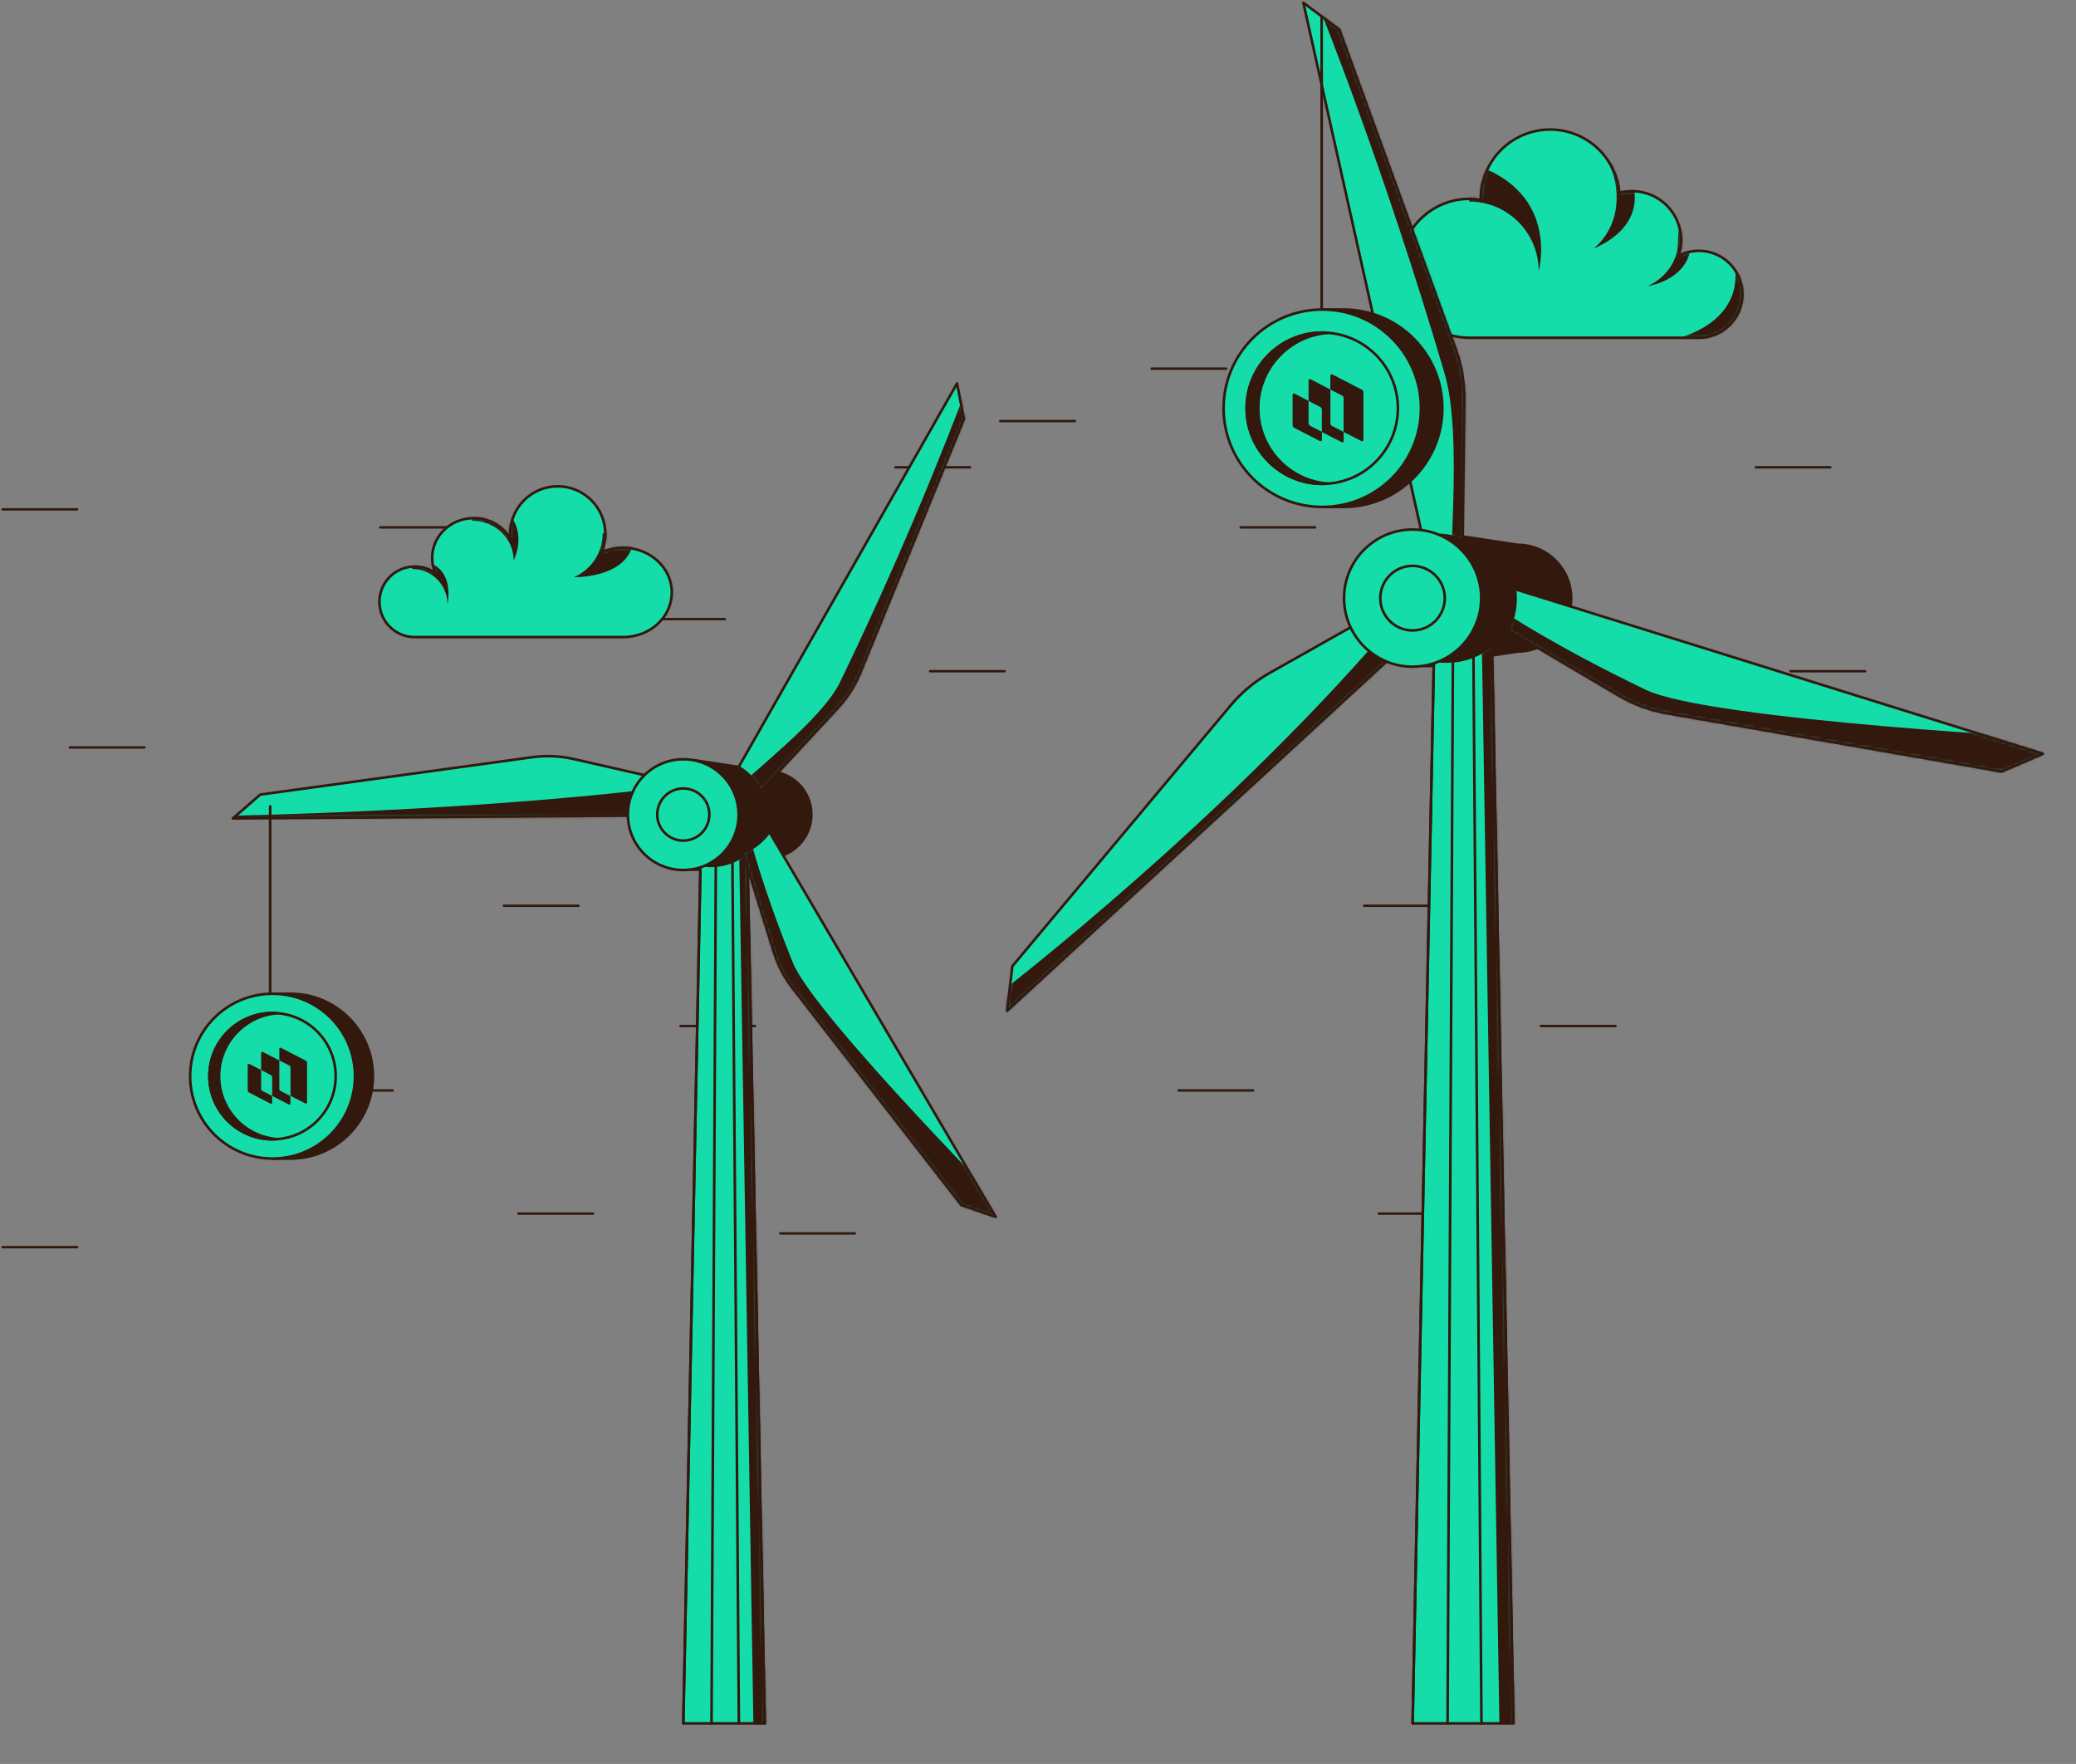 <svg width="718" height="610" viewBox="0 0 718 610" fill="none" xmlns="http://www.w3.org/2000/svg">
<rect x="0" y="0" width="718" height="610" fill="#808080" stroke="none"/>
<path d="M131.506 182.37H157.3" stroke="#33180E" stroke-width="0.84" stroke-linecap="round" stroke-linejoin="round"/>
<path d="M110.049 377.098H135.843" stroke="#33180E" stroke-width="0.84" stroke-linecap="round" stroke-linejoin="round"/>
<path d="M235.354 354.796H261.148" stroke="#33180E" stroke-width="0.84" stroke-linecap="round" stroke-linejoin="round"/>
<path d="M224.903 214.087H250.675" stroke="#33180E" stroke-width="0.84" stroke-linecap="round" stroke-linejoin="round"/>
<path d="M309.689 161.591H335.461" stroke="#33180E" stroke-width="0.84" stroke-linecap="round" stroke-linejoin="round"/>
<path d="M321.686 232.115H347.458" stroke="#33180E" stroke-width="0.84" stroke-linecap="round" stroke-linejoin="round"/>
<path d="M174.269 313.219H200.062" stroke="#33180E" stroke-width="0.84" stroke-linecap="round" stroke-linejoin="round"/>
<path d="M24.164 258.48H49.957" stroke="#33180E" stroke-width="0.84" stroke-linecap="round" stroke-linejoin="round"/>
<path d="M0.889 176.149H26.682" stroke="#33180E" stroke-width="0.84" stroke-linecap="round" stroke-linejoin="round"/>
<path d="M179.282 419.67H205.075" stroke="#33180E" stroke-width="0.84" stroke-linecap="round" stroke-linejoin="round"/>
<path d="M0.889 431.287H26.682" stroke="#33180E" stroke-width="0.84" stroke-linecap="round" stroke-linejoin="round"/>
<path d="M345.934 145.617H371.727" stroke="#33180E" stroke-width="0.84" stroke-linecap="round" stroke-linejoin="round"/>
<path d="M398.283 127.484H424.076" stroke="#33180E" stroke-width="0.84" stroke-linecap="round" stroke-linejoin="round"/>
<path d="M429.069 182.371H454.863" stroke="#33180E" stroke-width="0.84" stroke-linecap="round" stroke-linejoin="round"/>
<path d="M407.635 377.099H433.428" stroke="#33180E" stroke-width="0.84" stroke-linecap="round" stroke-linejoin="round"/>
<path d="M532.92 354.798H558.713" stroke="#33180E" stroke-width="0.84" stroke-linecap="round" stroke-linejoin="round"/>
<path d="M476.868 97.987H502.661" stroke="#33180E" stroke-width="0.84" stroke-linecap="round" stroke-linejoin="round"/>
<path d="M522.467 214.088H548.26" stroke="#33180E" stroke-width="0.84" stroke-linecap="round" stroke-linejoin="round"/>
<path d="M607.252 161.591H633.046" stroke="#33180E" stroke-width="0.84" stroke-linecap="round" stroke-linejoin="round"/>
<path d="M619.25 232.115H645.043" stroke="#33180E" stroke-width="0.84" stroke-linecap="round" stroke-linejoin="round"/>
<path d="M471.833 313.219H497.626" stroke="#33180E" stroke-width="0.84" stroke-linecap="round" stroke-linejoin="round"/>
<path d="M476.868 419.672H502.661" stroke="#33180E" stroke-width="0.84" stroke-linecap="round" stroke-linejoin="round"/>
<path d="M269.866 426.526H295.659" stroke="#33180E" stroke-width="0.84" stroke-linecap="round" stroke-linejoin="round"/>
<path d="M602.618 101.776C602.618 110.07 595.89 116.799 587.595 116.799H508.205C494.938 116.799 484.189 106.05 484.189 92.783C484.189 79.516 494.938 68.768 508.205 68.768C509.538 68.768 510.85 68.873 512.12 69.085C512.12 69 512.12 68.916 512.12 68.81C512.12 55.543 522.869 44.794 536.136 44.794C548.683 44.794 558.988 54.443 560.067 66.715C561.485 66.334 562.987 66.123 564.531 66.123C573.863 66.123 581.417 73.677 581.417 83.008C581.417 84.954 581.099 86.795 580.486 88.53C582.602 87.388 585.035 86.732 587.595 86.732C595.89 86.732 602.618 93.46 602.618 101.755V101.776Z" fill="#15DDA9" stroke="#33180E" stroke-width="0.9" stroke-linecap="round" stroke-linejoin="round"/>
<mask id="mask0_102_5" style="mask-type:luminance" maskUnits="userSpaceOnUse" x="484" y="44" width="119" height="73">
<path d="M602.618 101.776C602.618 110.07 595.89 116.799 587.595 116.799H508.205C494.938 116.799 484.189 106.05 484.189 92.783C484.189 79.516 494.938 68.768 508.205 68.768C509.538 68.768 510.85 68.873 512.12 69.085C512.12 69 512.12 68.916 512.12 68.81C512.12 55.543 522.869 44.794 536.136 44.794C548.683 44.794 558.988 54.443 560.067 66.715C561.485 66.334 562.987 66.123 564.531 66.123C573.863 66.123 581.417 73.677 581.417 83.008C581.417 84.954 581.099 86.795 580.486 88.53C582.602 87.388 585.035 86.732 587.595 86.732C595.89 86.732 602.618 93.46 602.618 101.755V101.776Z" fill="white"/>
</mask>
<g mask="url(#mask0_102_5)">
<path d="M506.026 55.839C540.305 64.493 532.158 93.714 532.158 93.714C532.158 80.447 521.409 69.698 508.142 69.698L506.026 55.839Z" fill="#33180E"/>
<path d="M569.864 98.94C569.864 98.94 588.167 96.38 584.295 79.072C584.295 79.072 580.465 72.385 580.359 83.557C580.253 94.73 569.885 98.94 569.885 98.94H569.864Z" fill="#33180E"/>
<path d="M555.328 54.971L563.728 60.388C571.261 78.902 551.159 85.906 551.159 85.906C551.159 85.906 558.057 80.997 559.009 70.904C559.94 60.811 555.328 54.95 555.328 54.95V54.971Z" fill="#33180E"/>
<path d="M580.762 116.798C580.762 116.798 601.667 111.932 600.165 93.523L607.613 92.783L605.941 132.71C605.941 132.71 589.098 124.183 585.755 121.051C582.412 117.92 580.762 116.777 580.762 116.777V116.798Z" fill="#33180E"/>
</g>
<path d="M258.483 281.779L80.554 283.006L90.012 274.775L184.087 261.847C188.827 261.191 193.651 261.403 198.306 262.46L259.943 276.489L258.462 281.779H258.483Z" fill="#15DDA9" stroke="#33180E" stroke-width="0.9" stroke-linecap="round" stroke-linejoin="round"/>
<mask id="mask1_102_5" style="mask-type:luminance" maskUnits="userSpaceOnUse" x="80" y="261" width="180" height="23">
<path d="M258.483 281.779L80.554 283.006L90.012 274.775L184.087 261.847C188.827 261.191 193.651 261.403 198.306 262.46L259.943 276.489L258.462 281.779H258.483Z" fill="white"/>
</mask>
<g mask="url(#mask1_102_5)">
<path d="M74.863 282.181C74.863 282.181 169.234 280.869 242.255 270.691C287.599 264.365 188.637 300.272 188.637 300.272C188.637 300.272 113.373 302.705 102.159 300.23C90.965 297.754 67.013 291.872 63.691 290.771C60.369 289.671 73.657 281.271 73.657 281.271L74.863 282.181Z" fill="#33180E"/>
</g>
<path d="M253.384 295.659C250.718 297.902 247.417 299.447 243.799 299.997H243.693C242.762 300.145 241.789 300.209 240.816 300.209C239.567 300.209 238.361 300.103 237.197 299.87L237.303 294.855H253.405V295.638L253.384 295.659Z" fill="white" stroke="#33180E" stroke-width="2" stroke-miterlimit="10"/>
<path d="M280.615 281.692C280.615 289.923 273.95 296.61 265.697 296.61L239.291 300.63C245.533 299.657 250.759 295.679 253.467 290.22C254.737 287.659 255.456 284.761 255.456 281.692C255.456 278.624 254.737 275.747 253.467 273.165C250.822 267.854 245.786 263.94 239.756 262.84L265.697 266.775C273.928 266.775 280.615 273.44 280.615 281.692Z" fill="#33180E" stroke="#33180E" stroke-width="0.9" stroke-linecap="round" stroke-linejoin="round"/>
<path d="M264.492 595.972H236.329L242.275 299.086C243.439 299.298 244.666 299.425 245.893 299.425C246.866 299.425 247.84 299.361 248.771 299.213H248.877C252.516 298.642 255.817 297.097 258.462 294.876L264.492 595.972Z" fill="#15DDA9" stroke="#33180E" stroke-width="0.9" stroke-linecap="round" stroke-linejoin="round"/>
<path d="M242.254 299.107L236.329 595.972" stroke="#33180E" stroke-width="0.9" stroke-linecap="round" stroke-linejoin="round"/>
<path d="M247.566 299.785L246.084 595.972" stroke="#33180E" stroke-width="0.9" stroke-linecap="round" stroke-linejoin="round"/>
<path d="M255.543 595.971L253.321 297.985" stroke="#33180E" stroke-width="0.9" stroke-linecap="round" stroke-linejoin="round"/>
<path d="M264.492 595.972L258.462 294.876" stroke="#33180E" stroke-width="0.9" stroke-linecap="round" stroke-linejoin="round"/>
<path d="M255.457 281.693C255.457 284.761 254.737 287.638 253.468 290.22C250.759 295.679 245.533 299.657 239.291 300.63H239.185C238.254 300.778 237.281 300.863 236.307 300.863C225.728 300.863 217.158 292.294 217.158 281.714C217.158 271.134 225.749 262.565 236.307 262.565C237.09 262.565 237.852 262.607 238.593 262.692L239.693 262.861H239.756C245.787 263.961 250.823 267.876 253.468 273.208C254.737 275.768 255.457 278.667 255.457 281.735V281.693Z" fill="#15DDA9" stroke="#33180E" stroke-width="0.9" stroke-linecap="round" stroke-linejoin="round"/>
<path d="M245.321 281.694C245.321 283.133 244.983 284.487 244.39 285.693C243.121 288.253 240.645 290.136 237.725 290.581H237.683C236.773 290.729 235.842 290.729 234.869 290.581C230.891 289.946 227.759 286.624 227.357 282.604C226.828 277.208 231.039 272.659 236.329 272.659C236.688 272.659 237.048 272.68 237.408 272.722L237.915 272.807H237.958C240.793 273.336 243.163 275.177 244.411 277.674C245.004 278.88 245.342 280.234 245.342 281.673L245.321 281.694Z" fill="#15DDA9" stroke="#33180E" stroke-width="0.9" stroke-linecap="round" stroke-linejoin="round"/>
<path d="M297.48 232.773C295.66 237.195 293.079 241.279 289.82 244.771L263.138 273.526C262.059 271.347 260.578 269.336 258.674 267.622C257.658 266.713 256.579 265.909 255.458 265.253L330.996 132.584L333.387 144.899L297.48 232.794V232.773Z" fill="#15DDA9" stroke="#33180E" stroke-width="0.9" stroke-linecap="round" stroke-linejoin="round"/>
<mask id="mask2_102_5" style="mask-type:luminance" maskUnits="userSpaceOnUse" x="255" y="132" width="79" height="142">
<path d="M297.48 232.773C295.66 237.195 293.079 241.279 289.82 244.771L263.138 273.526C262.059 271.347 260.578 269.336 258.674 267.622C257.658 266.713 256.579 265.909 255.458 265.253L330.996 132.584L333.387 144.899L297.48 232.794V232.773Z" fill="white"/>
</mask>
<g mask="url(#mask2_102_5)">
<path d="M333.896 135.188C333.896 135.188 316.947 181.463 290.498 235.948C284.045 249.236 259.098 267.645 250.401 276.87C250.401 276.87 262.356 283.535 262.97 284.085C263.584 284.636 271.54 279.134 272.576 278.647C273.613 278.161 299.512 260.895 299.512 260.895L329.474 192.868L349.723 166.228L346.571 148.835L333.875 135.188H333.896Z" fill="#33180E"/>
</g>
<mask id="mask3_102_5" style="mask-type:luminance" maskUnits="userSpaceOnUse" x="236" y="294" width="29" height="302">
<path d="M264.492 595.972H236.329L242.275 299.086C243.439 299.298 244.666 299.425 245.893 299.425C246.866 299.425 247.84 299.361 248.771 299.213H248.877C252.516 298.642 255.817 297.097 258.462 294.876L264.492 595.972Z" fill="white"/>
</mask>
<g mask="url(#mask3_102_5)">
<path d="M260.747 607.312L255.542 287.659L259.943 287.596L278.796 404.86C278.796 404.86 272.512 483.171 276.278 526.293C280.045 569.416 279.219 595.971 279.219 595.971L260.747 607.291V607.312Z" fill="#33180E"/>
</g>
<path d="M344.39 420.815L332.52 416.753L274.205 341.807C271.264 338.019 269.042 333.745 267.624 329.175L256.981 294.897C259.795 293.775 262.398 291.998 264.556 289.607C265.127 288.993 265.635 288.337 266.101 287.681L344.348 420.815H344.39Z" fill="#15DDA9" stroke="#33180E" stroke-width="0.9" stroke-linecap="round" stroke-linejoin="round"/>
<mask id="mask4_102_5" style="mask-type:luminance" maskUnits="userSpaceOnUse" x="256" y="287" width="89" height="134">
<path d="M344.39 420.815L332.52 416.753L274.205 341.807C271.264 338.019 269.042 333.745 267.624 329.175L256.981 294.897C259.795 293.775 262.398 291.998 264.556 289.607C265.127 288.993 265.635 288.337 266.101 287.681L344.348 420.815H344.39Z" fill="white"/>
</mask>
<g mask="url(#mask4_102_5)">
<path d="M259.457 289.882C259.457 289.882 263.54 306.534 274.247 332.962C281.801 351.561 353.912 424.074 353.912 424.074C353.912 424.074 314.302 418.763 313.857 417.599C313.413 416.435 262.292 341.193 262.292 341.193C262.292 341.193 254.251 320.775 254.59 319.97C254.929 319.166 255.838 293.86 255.838 293.86L259.457 289.882Z" fill="#33180E"/>
</g>
<path d="M232.35 204.865C232.35 213.392 224.838 220.311 215.549 220.311H143.417C136.689 220.311 131.229 214.852 131.229 208.123C131.229 201.395 136.689 195.914 143.417 195.914C146.105 195.914 148.601 196.782 150.633 198.284C149.892 196.634 149.469 194.814 149.469 192.889C149.469 185.314 155.901 179.177 163.857 179.177C169.316 179.177 174.077 182.076 176.51 186.372C176.447 185.8 176.426 185.208 176.426 184.615C176.426 175.538 183.81 168.175 192.888 168.175C201.965 168.175 209.35 175.538 209.35 184.615C209.35 186.901 208.884 189.08 208.038 191.048C210.302 190.011 212.841 189.419 215.549 189.419C224.817 189.419 232.35 196.338 232.35 204.865Z" fill="#15DDA9" stroke="#33180E" stroke-width="0.9" stroke-linecap="round" stroke-linejoin="round"/>
<mask id="mask5_102_5" style="mask-type:luminance" maskUnits="userSpaceOnUse" x="131" y="168" width="102" height="53">
<path d="M232.35 204.865C232.35 213.392 224.838 220.311 215.549 220.311H143.417C136.689 220.311 131.229 214.852 131.229 208.123C131.229 201.395 136.689 195.914 143.417 195.914C146.105 195.914 148.601 196.782 150.633 198.284C149.892 196.634 149.469 194.814 149.469 192.889C149.469 185.314 155.901 179.177 163.857 179.177C169.316 179.177 174.077 182.076 176.51 186.372C176.447 185.8 176.426 185.208 176.426 184.615C176.426 175.538 183.81 168.175 192.888 168.175C201.965 168.175 209.35 175.538 209.35 184.615C209.35 186.901 208.884 189.08 208.038 191.048C210.302 190.011 212.841 189.419 215.549 189.419C224.817 189.419 232.35 196.338 232.35 204.865Z" fill="white"/>
</mask>
<g mask="url(#mask5_102_5)">
<path d="M142.104 193.925C158.418 192.994 154.758 208.948 154.758 208.948C154.758 202.22 149.299 196.76 142.57 196.76L142.104 193.925Z" fill="#33180E"/>
<path d="M163.264 170.481C186.518 177.125 177.652 193.777 177.652 193.777C177.652 186.202 171.22 180.066 163.264 180.066V170.481Z" fill="#33180E"/>
<path d="M218.553 180.066C223.567 200.252 198.472 199.596 198.472 199.596L198.388 199.639C204.291 197.142 208.438 191.302 208.438 184.489L218.553 180.066Z" fill="#33180E"/>
</g>
<path d="M510.385 200.335L348.305 349.55L350.124 334.125L425.6 243.966C429.408 239.416 434 235.608 439.163 232.688L507.338 194.241L510.406 200.335H510.385Z" fill="#15DDA9" stroke="#33180E" stroke-width="0.9" stroke-linecap="round" stroke-linejoin="round"/>
<mask id="mask6_102_5" style="mask-type:luminance" maskUnits="userSpaceOnUse" x="348" y="194" width="163" height="156">
<path d="M510.385 200.335L348.305 349.55L350.124 334.125L425.6 243.966C429.408 239.416 434 235.608 439.163 232.688L507.338 194.241L510.406 200.335H510.385Z" fill="white"/>
</mask>
<g mask="url(#mask6_102_5)">
<path d="M345.997 343.224C345.997 343.224 426.932 281.058 485.416 210.937C521.726 167.391 461.76 275.43 461.76 275.43C461.76 275.43 394.791 340.304 382.455 347.35C370.119 354.396 343.289 368.933 339.311 370.71C335.333 372.487 344.135 343.393 344.135 343.393L345.997 343.203V343.224Z" fill="#33180E"/>
</g>
<path d="M509.687 224.118C506.407 226.89 502.302 228.794 497.795 229.493H497.668C496.505 229.683 495.32 229.768 494.114 229.768C492.569 229.768 491.067 229.62 489.628 229.366L489.755 223.166H509.687V224.139V224.118Z" fill="white" stroke="#33180E" stroke-width="2" stroke-miterlimit="10"/>
<path d="M543.414 206.832C543.414 217.031 535.141 225.304 524.942 225.304L492.229 230.277C499.953 229.071 506.427 224.14 509.771 217.391C511.358 214.217 512.246 210.62 512.246 206.853C512.246 203.087 511.358 199.49 509.771 196.316C506.491 189.735 500.27 184.89 492.801 183.536L524.921 188.402C535.119 188.402 543.393 196.676 543.393 206.874L543.414 206.832Z" fill="#33180E" stroke="#33180E" stroke-width="0.9" stroke-linecap="round" stroke-linejoin="round"/>
<path d="M706.532 260.682L692.271 266.819L576.445 246.654C570.605 245.638 564.997 243.565 559.898 240.56L521.621 217.983C523.25 214.619 524.181 210.831 524.181 206.811C524.181 205.774 524.118 204.758 523.991 203.743L706.532 260.64V260.682Z" fill="#15DDA9" stroke="#33180E" stroke-width="0.9" stroke-linecap="round" stroke-linejoin="round"/>
<path d="M523.44 595.972H488.57L495.912 228.372C497.372 228.647 498.874 228.774 500.398 228.774C501.604 228.774 502.789 228.69 503.953 228.52H504.08C508.587 227.822 512.67 225.918 515.971 223.146L523.419 595.972H523.44Z" fill="#15DDA9" stroke="#33180E" stroke-width="0.9" stroke-linecap="round" stroke-linejoin="round"/>
<path d="M495.912 228.372L488.57 595.971" stroke="#33180E" stroke-width="0.9" stroke-linecap="round" stroke-linejoin="round"/>
<path d="M502.493 229.219L500.652 595.972" stroke="#33180E" stroke-width="0.9" stroke-linecap="round" stroke-linejoin="round"/>
<path d="M512.375 595.972L509.603 226.997" stroke="#33180E" stroke-width="0.9" stroke-linecap="round" stroke-linejoin="round"/>
<path d="M523.441 595.972L515.992 223.146" stroke="#33180E" stroke-width="0.9" stroke-linecap="round" stroke-linejoin="round"/>
<mask id="mask7_102_5" style="mask-type:luminance" maskUnits="userSpaceOnUse" x="521" y="203" width="186" height="64">
<path d="M706.532 260.682L692.271 266.819L576.445 246.654C570.605 245.638 564.997 243.565 559.898 240.56L521.621 217.983C523.25 214.619 524.181 210.831 524.181 206.811C524.181 205.774 524.118 204.758 523.991 203.743L706.532 260.64V260.682Z" fill="white"/>
</mask>
<g mask="url(#mask7_102_5)">
<path d="M519.716 211.339C519.716 211.339 537.32 223.209 569.144 238.508C591.552 249.278 718 255.731 718 255.731C718 255.731 677.268 283.831 675.893 283.132C674.517 282.434 565.018 256.006 565.018 256.006C565.018 256.006 540.642 243.988 540.304 242.951C539.965 241.914 519.716 217.962 519.716 217.962V211.318V211.339Z" fill="#33180E"/>
</g>
<mask id="mask8_102_5" style="mask-type:luminance" maskUnits="userSpaceOnUse" x="488" y="223" width="36" height="373">
<path d="M523.44 595.972H488.57L495.912 228.372C497.372 228.647 498.874 228.774 500.398 228.774C501.604 228.774 502.789 228.69 503.953 228.52H504.08C508.587 227.822 512.67 225.918 515.971 223.146L523.419 595.972H523.44Z" fill="white"/>
</mask>
<g mask="url(#mask8_102_5)">
<path d="M518.806 610L512.374 214.217L517.833 214.153L541.172 359.348C541.172 359.348 533.385 456.321 538.061 509.727C542.738 563.133 541.701 595.993 541.701 595.993L518.828 610.022L518.806 610Z" fill="#33180E"/>
</g>
<path d="M503.466 120.714C505.497 126.279 506.491 132.161 506.428 138.107L505.899 186.667C503.106 185.567 500.08 184.953 496.885 184.953C495.192 184.953 493.542 185.123 491.955 185.44L450.779 0.953L463.221 10.242L503.466 120.714Z" fill="#15DDA9" stroke="#33180E" stroke-width="0.9" stroke-linecap="round" stroke-linejoin="round"/>
<mask id="mask9_102_5" style="mask-type:luminance" maskUnits="userSpaceOnUse" x="450" y="0" width="57" height="187">
<path d="M503.466 120.714C505.497 126.279 506.491 132.161 506.428 138.107L505.899 186.667C503.106 185.567 500.08 184.953 496.885 184.953C495.192 184.953 493.542 185.123 491.955 185.44L450.779 0.953L463.221 10.242L503.466 120.714Z" fill="white"/>
</mask>
<g mask="url(#mask9_102_5)">
<path d="M455.625 0.953C455.625 0.953 478.625 57.49 499.699 129.453C504.841 147.015 502.112 181.124 501.837 196.803C501.837 196.803 513.538 196.485 514.532 196.485C515.527 196.485 518.256 184.826 518.827 183.515C519.399 182.203 528.751 144.814 528.751 144.814L499.615 57.511L495.997 16.23L478.625 2.899L455.625 0.974V0.953Z" fill="#33180E"/>
</g>
<path d="M512.269 206.832C512.269 210.62 511.38 214.195 509.793 217.369C506.429 224.119 499.954 229.049 492.252 230.255H492.125C490.961 230.446 489.776 230.552 488.57 230.552C475.473 230.552 464.851 219.93 464.851 206.832C464.851 193.734 475.473 183.113 488.57 183.113C489.522 183.113 490.475 183.176 491.406 183.282L492.76 183.493H492.844C500.314 184.869 506.534 189.714 509.814 196.295C511.401 199.469 512.29 203.066 512.29 206.832H512.269Z" fill="#15DDA9" stroke="#33180E" stroke-width="0.9" stroke-linecap="round" stroke-linejoin="round"/>
<path d="M499.7 206.833C499.7 208.61 499.277 210.303 498.536 211.805C496.949 214.979 493.902 217.306 490.284 217.878H490.221C489.099 218.047 487.935 218.068 486.751 217.878C481.82 217.095 477.948 212.99 477.44 207.996C476.785 201.31 482.011 195.682 488.549 195.682C488.993 195.682 489.438 195.703 489.882 195.766L490.517 195.872H490.559C494.072 196.528 497.013 198.792 498.536 201.903C499.277 203.405 499.7 205.076 499.7 206.875V206.833Z" fill="#15DDA9" stroke="#33180E" stroke-width="0.9" stroke-linecap="round" stroke-linejoin="round"/>
<path d="M93.439 278.858V343.647" stroke="#33180E" stroke-width="0.9" stroke-linecap="round" stroke-linejoin="round"/>
<path d="M128.965 372.149C128.965 387.891 116.206 400.65 100.464 400.65H94.264C95.703 400.65 97.121 400.545 98.496 400.333C99.956 400.121 101.374 399.783 102.728 399.36C114.323 395.741 122.745 384.929 122.745 372.149C122.745 359.369 114.323 348.535 102.728 344.938C101.353 344.515 99.935 344.176 98.496 343.965C97.121 343.753 95.703 343.647 94.264 343.647H100.464C116.206 343.647 128.965 356.406 128.965 372.149Z" fill="#33180E" stroke="#33180E" stroke-width="0.9" stroke-linecap="round" stroke-linejoin="round"/>
<path d="M94.265 400.65C110.006 400.65 122.766 387.89 122.766 372.149C122.766 356.408 110.006 343.647 94.265 343.647C78.524 343.647 65.763 356.408 65.763 372.149C65.763 387.89 78.524 400.65 94.265 400.65Z" fill="#15DDA9" stroke="#33180E" stroke-width="0.9" stroke-linecap="round" stroke-linejoin="round"/>
<path d="M94.266 393.986C106.326 393.986 116.102 384.21 116.102 372.15C116.102 360.09 106.326 350.313 94.266 350.313C82.206 350.313 72.429 360.09 72.429 372.15C72.429 384.21 82.206 393.986 94.266 393.986Z" fill="#15DDA9" stroke="#33180E" stroke-width="0.9" stroke-linecap="round" stroke-linejoin="round"/>
<path d="M95.937 393.923C95.387 393.965 94.837 393.986 94.266 393.986C82.205 393.986 72.429 384.21 72.429 372.15C72.429 360.089 82.205 350.313 94.266 350.313C94.816 350.313 95.387 350.335 95.937 350.377C84.659 351.244 75.772 360.66 75.772 372.15C75.772 383.639 84.659 393.076 95.937 393.923Z" fill="#33180E" stroke="#33180E" stroke-width="0.9" stroke-linecap="round" stroke-linejoin="round"/>
<path d="M90.308 376.445V370.012L86.246 367.918C85.992 367.791 85.674 367.981 85.674 368.256V377.016C85.674 377.355 85.865 377.672 86.182 377.841L93.567 381.65C93.821 381.777 94.117 381.587 94.117 381.311V378.984L90.753 377.249C90.456 377.101 90.287 376.783 90.287 376.466L90.308 376.445Z" fill="#33180E"/>
<path d="M96.615 376.466V366.733L90.88 363.771C90.626 363.644 90.309 363.813 90.309 364.109V370.013L93.652 371.748C93.948 371.896 94.139 372.213 94.139 372.573V378.984L99.873 381.946C100.127 382.073 100.444 381.883 100.444 381.608V379.026L97.08 377.291C96.784 377.143 96.593 376.826 96.593 376.508L96.615 376.466Z" fill="#33180E"/>
<path d="M105.691 366.754L97.185 362.353C96.931 362.226 96.614 362.416 96.614 362.691V366.69L99.978 368.425C100.274 368.573 100.465 368.87 100.465 369.208V378.942L105.628 381.608C105.882 381.735 106.199 381.544 106.199 381.269V367.537C106.199 367.198 106.009 366.881 105.712 366.733L105.691 366.754Z" fill="#33180E"/>
<path d="M457.106 6.242V107.045" stroke="#33180E" stroke-width="0.9" stroke-linecap="round" stroke-linejoin="round"/>
<path d="M498.853 141.174C498.853 160.027 483.576 175.304 464.723 175.304H457.317C459.052 175.304 460.745 175.177 462.395 174.923C464.13 174.67 465.823 174.268 467.473 173.76C481.354 169.443 491.447 156.473 491.447 141.174C491.447 125.876 481.354 112.906 467.473 108.589C465.823 108.081 464.13 107.679 462.395 107.425C460.745 107.172 459.052 107.045 457.317 107.045H464.723C483.576 107.045 498.853 122.322 498.853 141.174Z" fill="#33180E" stroke="#33180E" stroke-width="0.9" stroke-linecap="round" stroke-linejoin="round"/>
<path d="M457.317 175.304C476.167 175.304 491.447 160.024 491.447 141.174C491.447 122.325 476.167 107.045 457.317 107.045C438.468 107.045 423.187 122.325 423.187 141.174C423.187 160.024 438.468 175.304 457.317 175.304Z" fill="#15DDA9" stroke="#33180E" stroke-width="0.9" stroke-linecap="round" stroke-linejoin="round"/>
<path d="M457.316 167.326C471.76 167.326 483.469 155.617 483.469 141.174C483.469 126.73 471.76 115.021 457.316 115.021C442.872 115.021 431.163 126.73 431.163 141.174C431.163 155.617 442.872 167.326 457.316 167.326Z" fill="#15DDA9" stroke="#33180E" stroke-width="0.9" stroke-linecap="round" stroke-linejoin="round"/>
<path d="M459.326 167.242C458.67 167.284 457.993 167.326 457.316 167.326C442.885 167.326 431.163 155.625 431.163 141.174C431.163 126.722 442.864 115.021 457.316 115.021C457.993 115.021 458.649 115.042 459.326 115.105C445.827 116.121 435.183 127.399 435.183 141.174C435.183 154.948 445.805 166.226 459.326 167.242Z" fill="#33180E" stroke="#33180E" stroke-width="0.9" stroke-linecap="round" stroke-linejoin="round"/>
<path d="M452.578 146.336V138.634L447.732 136.116C447.415 135.968 447.055 136.18 447.055 136.518V146.992C447.055 147.415 447.288 147.775 447.669 147.966L456.513 152.536C456.831 152.684 457.191 152.472 457.191 152.134V149.341L453.17 147.267C452.811 147.077 452.599 146.717 452.599 146.315L452.578 146.336Z" fill="#33180E"/>
<path d="M460.133 146.358V134.7L453.256 131.145C452.938 130.976 452.579 131.208 452.579 131.568V138.656L456.578 140.73C456.937 140.92 457.17 141.301 457.17 141.724V149.384L464.047 152.918C464.364 153.066 464.724 152.854 464.724 152.495V149.384L460.704 147.311C460.344 147.12 460.133 146.76 460.133 146.358Z" fill="#33180E"/>
<path d="M470.986 134.742L460.787 129.473C460.47 129.304 460.11 129.537 460.11 129.896V134.699L464.131 136.773C464.49 136.964 464.702 137.323 464.702 137.704V149.363L470.88 152.537C471.198 152.685 471.558 152.473 471.558 152.114V135.673C471.558 135.271 471.325 134.89 470.965 134.699L470.986 134.742Z" fill="#33180E"/>
</svg>
